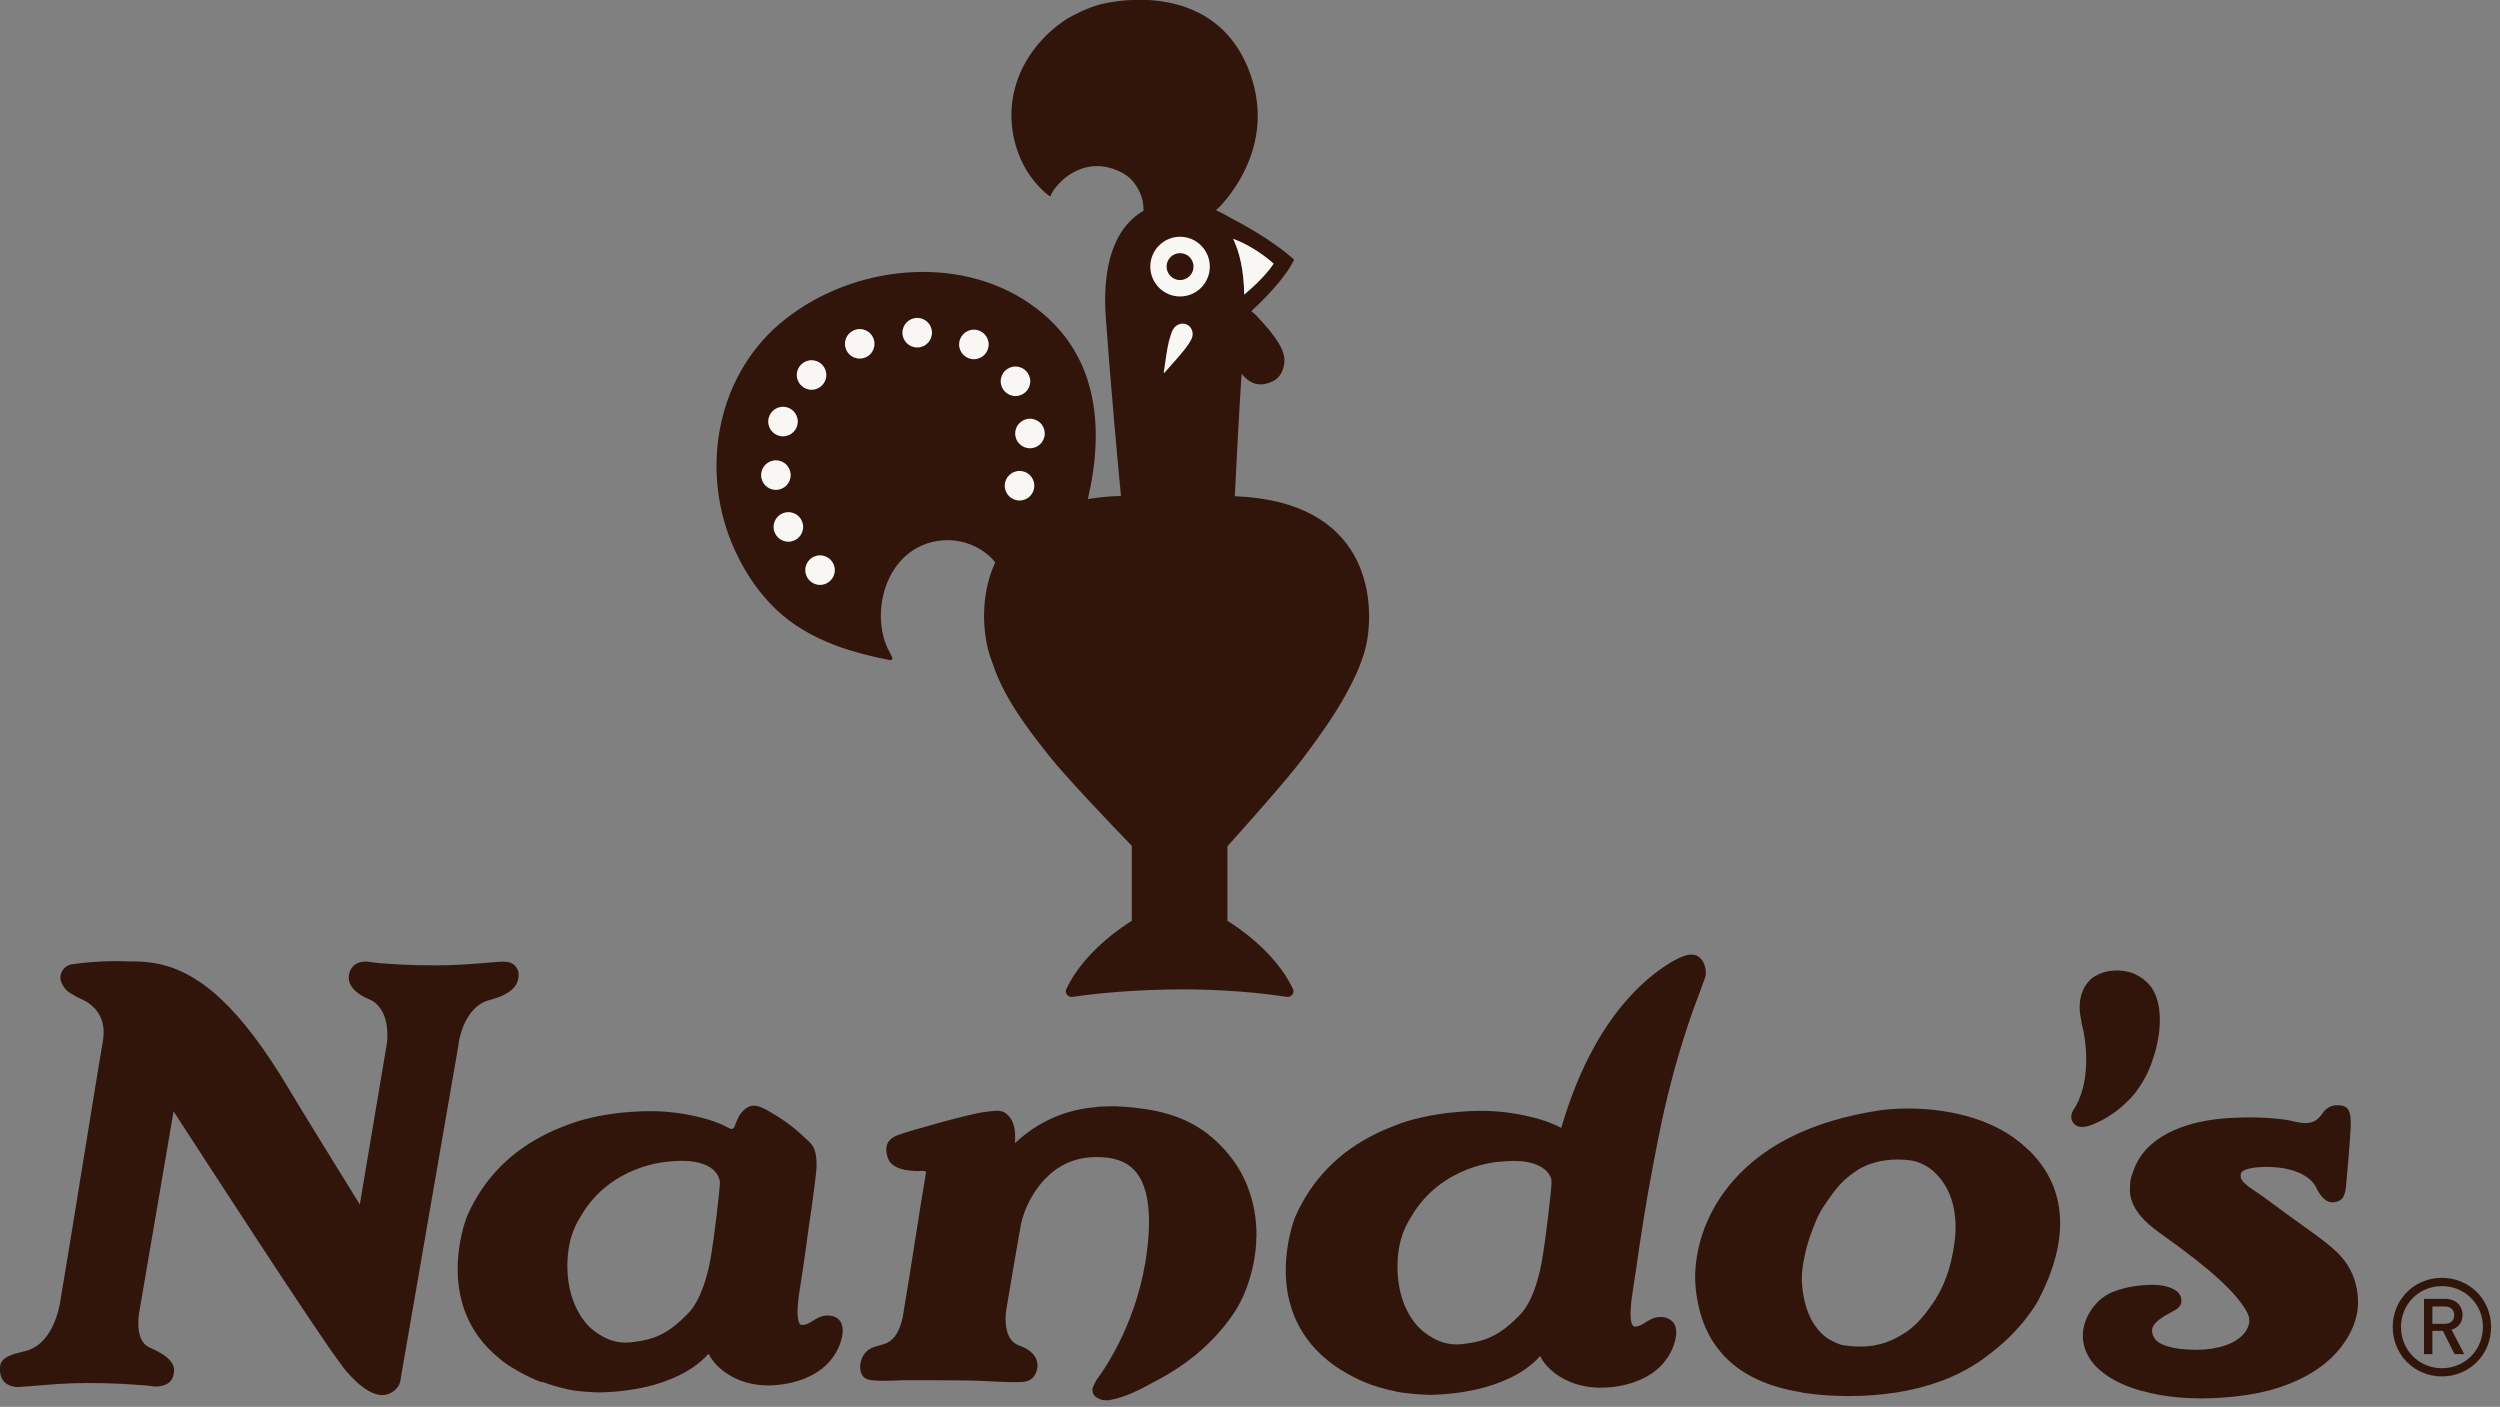 <svg xmlns="http://www.w3.org/2000/svg" fill="none" viewBox="0 0 247 139" height="139" width="247">
<rect x="0" y="0" width="247" height="139" fill="#808080" stroke="none"/>
<g clip-path="url(#clip0_199_100)">
<path fill="#31150B" d="M241.26 135.99C238.54 135.99 236.4 133.84 236.4 131.11C236.4 128.38 238.54 126.25 241.26 126.25C243.98 126.25 246.12 128.38 246.12 131.11C246.12 133.84 243.98 135.99 241.26 135.99ZM241.26 127.07C239 127.07 237.22 128.84 237.22 131.11C237.22 133.38 238.99 135.18 241.26 135.18C243.53 135.18 245.31 133.39 245.31 131.11C245.31 128.83 243.53 127.07 241.26 127.07ZM242.51 133.79L241.36 131.49H240.32V133.79H239.49V128.33H241.6C242.64 128.33 243.3 129 243.3 129.92C243.3 130.7 242.82 131.21 242.21 131.37L243.47 133.79H242.5H242.51ZM241.55 129.08H240.32V130.79H241.55C242.1 130.79 242.48 130.47 242.48 129.94C242.48 129.41 242.11 129.08 241.55 129.08Z"></path>
<path fill="#31150B" d="M82.28 130.041C82.1 129.991 81.91 129.971 81.74 129.971C81.15 129.971 80.71 130.251 80.32 130.491C79.97 130.711 79.66 130.901 79.28 130.901H79.21C79.13 130.901 79.08 130.861 79.03 130.801C78.57 130.231 78.91 128.091 79.03 127.291L79.07 127.071C79.4 125.001 79.73 122.551 80.01 120.481H80.02L80.18 119.361C80.35 118.131 80.66 115.841 80.68 115.301C80.71 113.541 80.29 113.131 79.8 112.671L79.67 112.551C78.92 111.811 77.9 110.911 76.06 109.841C75.6 109.571 74.89 109.161 74.28 109.251C73.79 109.321 73.28 109.821 73.01 110.281C72.91 110.451 72.75 110.841 72.57 111.301L72.53 111.401C72.53 111.401 72.44 111.481 72.39 111.521C72.28 111.601 72.03 111.461 71.78 111.331C71.67 111.271 71.56 111.221 71.45 111.161C68.97 110.031 65.65 109.821 65.51 109.821C65.49 109.821 65.03 109.781 64.26 109.781C63.64 109.781 63 109.801 62.36 109.851C59.15 110.061 56.95 110.811 56.35 111.031C55.68 111.281 54.82 111.611 54.13 111.961C50.43 113.741 47.74 116.501 46.13 120.191C45.79 121.081 43 129.031 49.26 134.151C49.38 134.251 49.49 134.341 49.6 134.431L49.74 134.541C49.93 134.681 50.12 134.811 50.31 134.941L50.5 135.061C50.58 135.111 50.66 135.161 50.74 135.201C51.49 135.661 52.26 136.051 53.09 136.401L53.57 136.571V136.521C54.6 136.911 55.4 137.101 55.86 137.211L56.01 137.251C56.87 137.481 58.67 137.571 59.28 137.571C59.34 137.571 59.38 137.571 59.42 137.571C63.47 137.441 66.1 136.471 67.68 135.581L68.1 135.331C69.05 134.741 69.65 134.151 70 133.751L70.04 133.841L70.06 133.811C70.12 133.951 70.17 134.041 70.21 134.101C70.76 135.061 72.65 136.881 75.91 136.881C76.3 136.881 76.71 136.851 77.12 136.801C78.93 136.571 82.11 135.701 83.1 132.451C83.23 132.021 83.4 131.221 83.07 130.631C82.91 130.331 82.64 130.131 82.29 130.041M71.13 116.801C71.14 117.331 70.57 122.411 70.16 124.581C69.96 125.671 69.34 128.381 67.97 129.781C66.18 131.611 64.89 132.301 62.67 132.581C62.41 132.611 62.13 132.651 61.81 132.651C60.71 132.651 59.67 132.251 58.62 131.431C57.28 130.371 55.9 128.001 56.07 124.491C56.11 123.771 56.2 123.101 56.37 122.461L56.39 122.381C56.61 121.591 56.94 120.851 57.4 120.131C60.34 115.081 65.93 114.781 66.01 114.771C66.49 114.721 66.95 114.691 67.37 114.691C71.03 114.691 71.12 116.721 71.13 116.811M124.12 122.281C124.12 122.361 124.12 122.411 124.12 122.451C124.14 123.271 123.82 126.931 121.84 129.841C119.59 133.131 116.64 135.131 114.57 136.241C114.36 136.351 114.15 136.471 113.93 136.581C112.63 137.291 111.28 138.021 109.64 138.331C109.54 138.351 109.43 138.351 109.35 138.351C109.26 138.351 108.94 138.351 108.74 138.261L108.69 138.241C108.38 138.121 107.95 137.941 107.93 137.301C107.93 137.151 108 136.941 108.34 136.331C109.32 135.021 112.5 130.321 113.34 123.491C113.8 119.691 113.39 117.051 112.11 115.651C111.29 114.751 110.08 114.321 108.43 114.321C108.21 114.321 107.99 114.321 107.77 114.341C103.39 114.611 101.35 118.751 100.88 120.901C100.43 123.411 99.82 126.991 99.39 129.591C99.3 130.421 99.25 132.421 100.66 132.921C102.02 133.401 102.68 134.251 102.47 135.271C102.31 136.051 101.77 136.511 100.97 136.541C99.85 136.581 98.76 136.521 97.71 136.471C97.07 136.441 96.48 136.401 95.89 136.401C94.76 136.381 93.62 136.371 92.48 136.371C91.94 136.371 91.44 136.371 90.98 136.371C90.81 136.371 90.65 136.371 90.51 136.371C90.24 136.371 90.04 136.371 89.84 136.371C89.64 136.371 89.43 136.371 89.16 136.371C89.03 136.371 88.85 136.371 88.63 136.391C88.12 136.411 87.43 136.441 86.75 136.411C85.98 136.381 85.64 136.311 85.4 136.101C85.01 135.801 84.98 135.251 84.98 135.031C85 134.471 85.19 133.981 85.54 133.601C85.93 133.181 86.41 133.051 86.87 132.931C87.73 132.711 88.62 132.471 89.17 130.241C89.51 128.251 89.96 125.421 90.39 122.681C90.8 120.061 91.19 117.591 91.43 116.221C91.43 116.161 91.44 116.081 91.46 116.011C91.47 115.921 91.5 115.771 91.46 115.741C91.43 115.711 91.27 115.661 90.94 115.691C90.74 115.701 88.21 115.821 87.73 114.441C87.12 112.701 88.34 112.271 88.93 112.071L89.07 112.021C89.7 111.781 96.07 109.961 97.33 109.861C97.48 109.851 97.64 109.821 97.79 109.801C98.03 109.771 98.28 109.741 98.51 109.741C98.88 109.741 99.17 109.831 99.4 110.011C100.36 110.791 100.32 111.981 100.28 112.941C101.93 111.391 104.54 109.691 108.22 109.391C108.47 109.331 108.97 109.301 110 109.301C110.09 109.301 110.18 109.301 110.26 109.301C111.5 109.341 112.64 109.501 112.97 109.551C116.66 110.061 119.27 111.461 121.43 114.101C122.7 115.651 124.2 118.331 124.14 122.291M45.3 103.221L39.76 135.221C39.73 135.441 39.55 136.441 39.55 136.451C39.39 137.281 38.52 137.831 37.8 137.831H37.74C35.99 137.831 34 135.211 33.91 135.101L33.7 134.801C31.53 132.011 19.47 113.381 17.15 109.801L13.79 129.451C13.79 129.451 13.14 132.431 14.79 133.141C17.35 134.251 17.33 135.181 17.11 135.951C17 136.311 16.76 136.801 15.83 136.951C15.77 136.971 15.68 136.981 15.6 136.991C15.57 136.991 15.56 136.991 15.54 136.991H15.47C15.25 136.991 15 136.951 14.74 136.921C14.52 136.891 14.29 136.861 14.04 136.851H13.85C13.23 136.791 11.35 136.641 8.59 136.641C6.72 136.641 4.79 136.801 3.51 136.911C2.92 136.961 2.45 137.001 2.14 137.011H2.1C2.1 137.011 1.98 137.041 1.81 137.041C1.47 137.041 0.84 136.971 0.41 136.511C0.08 136.151 -0.05 135.641 0.01 134.991C0.1 134.071 1.26 133.781 2.39 133.511L2.49 133.491C4.83 132.911 5.64 130.171 5.87 129.021C5.87 128.991 5.88 128.961 5.89 128.951C6.35 126.291 7.41 119.761 8.34 113.991C9.21 108.621 9.96 103.991 10.15 102.941C10.47 101.141 9.93 99.831 8.49 98.93L8.44 98.911C7.76 98.591 7.45 98.441 6.81 98.031C6.39 97.751 5.94 97.07 5.97 96.52C6 95.941 6.41 95.451 6.96 95.301L7.04 95.281C7.06 95.281 7.09 95.281 7.11 95.27H7.14C7.14 95.27 7.62 95.191 8.38 95.111H8.4H8.41H8.46C9.44 95.01 10.45 94.96 11.46 94.96C11.78 94.96 12.11 94.961 12.45 94.981C12.73 94.981 13 94.981 13.24 94.99H13.36C13.66 94.99 14.16 95.01 14.79 95.091C15.08 95.121 15.21 95.151 15.21 95.151C19.72 95.871 23.81 99.681 28.47 107.471C30.18 110.321 32.29 113.721 33.98 116.461C34.58 117.431 35.12 118.301 35.55 119.001L38.24 102.991C38.24 102.991 38.71 99.63 36.41 98.701C35.1 98.171 34.35 97.29 34.46 96.421C34.58 95.41 35.36 94.88 36.5 95.031L36.57 95.051C36.7 95.061 36.84 95.091 36.99 95.1C37.21 95.13 37.45 95.16 37.69 95.18H37.87C38.49 95.24 40.37 95.38 43.14 95.38C45.01 95.38 46.94 95.221 48.22 95.111C48.94 95.05 49.47 95.011 49.75 95.011C49.86 95.011 49.93 95.01 49.99 95.031C50.5 95.031 50.95 95.341 51.13 95.811H51.15L51.2 95.96C51.44 97.3 50.5 98.251 48.4 98.791C45.77 99.461 45.32 103.041 45.31 103.081V103.221H45.27H45.3ZM164.63 130.191C164.44 130.141 164.26 130.121 164.08 130.121H164.02C163.42 130.121 162.97 130.401 162.58 130.651C162.22 130.871 161.91 131.071 161.52 131.071C161.44 131.071 161.39 131.031 161.33 130.971C160.87 130.401 161.21 128.241 161.34 127.431L161.37 127.211C161.56 126.011 161.77 124.581 162.03 122.741C162.18 121.801 162.33 120.861 162.47 119.981C162.82 117.701 163.69 113.091 164.21 110.671C165.63 104.121 167.26 99.801 168.05 97.721C168.43 96.721 168.54 96.4 168.54 96.21C168.54 95.88 168.5 94.88 167.66 94.43C167.51 94.35 167.34 94.311 167.14 94.311C166.17 94.311 164.7 95.281 163.91 95.861C157.66 100.451 155.14 108.441 154.25 111.441C154.16 111.401 154.07 111.351 153.98 111.301C153.87 111.251 153.76 111.191 153.65 111.141C151.14 110.011 147.77 109.791 147.64 109.791C147.62 109.791 147.16 109.751 146.38 109.751H146.29C145.67 109.751 145.03 109.781 144.39 109.831C141.14 110.051 138.91 110.791 138.3 111.021C137.62 111.271 136.75 111.611 136.05 111.961C132.3 113.761 129.58 116.551 127.95 120.261C127.61 121.161 124.79 129.191 131.12 134.361C131.24 134.451 131.35 134.551 131.47 134.641L131.61 134.751C131.8 134.891 131.99 135.031 132.19 135.151L132.38 135.281C132.46 135.331 132.54 135.381 132.62 135.421C133.38 135.891 134.16 136.281 135 136.631L135.05 136.651C135.73 136.931 136.76 137.231 137.97 137.491C138.79 137.671 140.56 137.811 141.28 137.811H141.48C145.59 137.681 148.25 136.691 149.85 135.801L150.27 135.551C151.22 134.961 151.82 134.371 152.17 133.971C152.24 134.131 152.3 134.231 152.35 134.301C152.88 135.241 154.74 137.031 157.93 137.101C158.4 137.111 158.9 137.091 159.4 137.031C161.23 136.801 164.46 135.921 165.45 132.641C165.58 132.211 165.75 131.401 165.42 130.811C165.25 130.511 164.98 130.311 164.63 130.211M138.08 124.581C138.12 123.851 138.22 123.181 138.39 122.541L138.41 122.461C138.63 121.661 138.97 120.921 139.44 120.191C142.42 115.091 148.08 114.781 148.16 114.781C148.65 114.731 149.11 114.701 149.54 114.701C152.34 114.701 153.08 115.901 153.27 116.451C153.28 116.591 153.29 116.731 153.29 116.851C153.3 117.391 152.71 122.561 152.31 124.761C152.15 125.631 151.77 127.301 151.04 128.691C150.76 129.191 150.46 129.611 150.15 129.931C148.34 131.781 147.03 132.471 144.78 132.761C144.52 132.801 144.24 132.831 143.91 132.831C142.79 132.831 141.73 132.421 140.67 131.591C139.31 130.531 137.91 128.131 138.09 124.591M232.97 128.611C233.01 130.571 231.94 132.711 230.11 134.361C228.44 135.861 226.05 137.001 223.38 137.571C222.73 137.711 220.4 138.161 217.5 138.161C215.32 138.161 213.35 137.911 211.61 137.411V137.431L211.09 137.271C209.54 136.781 208.3 136.121 207.4 135.301C207.2 135.131 207.03 134.961 206.91 134.821C206.89 134.801 206.87 134.771 206.85 134.751C205.63 133.291 205.45 131.511 206.35 129.851C206.91 128.821 207.76 128.041 208.72 127.651C210.38 126.991 211.96 126.961 212.48 126.941H212.59C212.65 126.941 212.72 126.941 212.79 126.941C213.48 126.941 214.78 127.121 215.3 127.821C215.5 128.091 215.57 128.401 215.5 128.741C215.46 128.931 215.31 129.211 214.87 129.451C213.66 130.081 212.81 130.631 212.65 131.241C212.57 131.521 212.64 131.831 212.85 132.191C213.28 132.911 214.73 133.331 216.84 133.361H216.95C219.09 133.361 220.82 132.781 221.69 131.781C222.08 131.321 222.27 130.811 222.22 130.291C222.21 130.141 222.15 129.951 222.05 129.731C221.09 127.841 218.44 125.401 213.71 122.051C213.55 121.941 213.39 121.821 213.25 121.711C210.33 119.631 210.41 117.901 210.44 117.331V117.271C210.44 117.271 210.44 117.211 210.45 117.191C210.45 116.461 210.66 115.981 210.67 115.971L210.71 115.901C211.86 112.061 216.28 110.921 218.83 110.591C219.77 110.471 220.51 110.441 220.89 110.431H221.03C221.45 110.411 221.87 110.401 222.28 110.401C224.37 110.401 225.95 110.611 226.66 110.801C227.07 110.901 227.44 110.961 227.76 110.961C228.76 110.961 229.13 110.451 229.46 110.001L229.52 109.921C229.76 109.561 230.32 109.131 231.04 109.201H231.14C231.92 109.261 232.33 109.631 232.25 111.401C232.19 112.641 231.86 116.451 231.79 117.201C231.72 117.891 231.55 118.331 231.28 118.531C231.13 118.641 230.79 118.831 230.3 118.781C229.59 118.711 229.02 117.731 228.92 117.501C228.54 116.481 227.01 115.291 223.95 115.291H223.76C222.2 115.331 221.65 115.601 221.47 115.821C221.36 115.951 221.37 116.091 221.39 116.271V116.311C221.44 116.781 222.32 117.371 223.03 117.841C223.29 118.021 223.55 118.191 223.77 118.351C225.3 119.501 226.51 120.371 227.48 121.061C228.56 121.831 229.33 122.391 229.98 122.921C231.02 123.771 232.91 125.301 232.98 128.621M206.96 111.021C206.79 111.111 206.45 111.231 206.12 111.301C205.99 111.331 205.88 111.341 205.78 111.341C205.45 111.361 205.18 111.271 204.99 111.101C204.47 110.631 204.64 110.021 204.81 109.741C206.61 107.081 206.19 103.071 205.67 101.131V101.101L205.66 101.081L205.64 100.871C205.53 100.391 205.47 99.941 205.47 99.511C205.47 97.401 206.76 96.581 206.9 96.501C206.94 96.471 207.03 96.421 207.25 96.311L207.33 96.261C207.4 96.241 207.6 96.16 207.77 96.091C207.87 96.05 207.97 96.031 208.02 96.02C208.05 96.02 208.11 96.001 208.17 95.981C208.19 95.981 208.24 95.981 208.31 95.96C208.92 95.85 209.9 95.801 210.92 96.231C210.99 96.261 211.05 96.291 211.11 96.331C211.61 96.581 212.06 96.941 212.45 97.401C212.8 97.861 213.05 98.4 213.2 99.031C213.4 99.871 213.45 100.851 213.32 101.971C213.32 101.971 213.15 103.341 212.83 104.251L212.52 105.181C212.24 105.891 212.08 106.241 211.72 106.841C211.68 106.911 211.62 107.021 211.51 107.181C211.46 107.261 211.4 107.351 211.35 107.431C211.04 107.881 210.9 108.081 210.47 108.541C210.39 108.631 210.27 108.751 210.13 108.881L209.98 109.021C209.73 109.271 209.41 109.541 209.03 109.821C208.12 110.491 207.4 110.841 206.95 111.011L206.96 111.021ZM200.41 113.621C196.8 110.061 191.41 109.521 188.52 109.521C186.98 109.521 185.96 109.671 185.85 109.681C178.86 110.721 173.71 113.351 170.55 117.501C167.32 121.731 167.41 125.931 167.52 127.111C168.05 133.021 171.56 136.531 177.95 137.551V137.571C178.03 137.581 179.92 137.931 182.68 137.931C185.96 137.931 188.96 137.451 191.57 136.521C194.34 135.561 196.17 134.081 196.25 134.021C199.78 131.471 201.32 128.591 201.38 128.471C203.59 124.281 205.22 118.321 200.47 113.651L200.43 113.611L200.41 113.621ZM178.07 127.171C178.04 126.931 178.03 126.681 178.02 126.401V126.341C178.02 126.341 178.02 126.281 178.02 126.261C178.02 124.851 178.61 122.761 178.78 122.301L178.81 122.211C179.36 120.691 179.59 120.051 180.34 118.951C181.59 117.111 182.16 116.521 183.51 115.611C184.71 114.811 186.33 114.631 186.46 114.621H186.48C186.69 114.581 187.05 114.561 187.47 114.561C187.95 114.561 188.39 114.591 188.59 114.631H188.63C188.77 114.641 190.04 114.761 191.18 115.871C192.39 117.041 193.06 118.621 193.19 120.561C193.26 121.551 193.19 122.381 192.95 123.731C192.52 126.131 191.65 127.771 191 128.711C189.98 130.191 189.13 131.191 187.76 131.961C187.09 132.341 185.84 133.041 183.77 133.041C183.24 133.041 182.69 132.991 182.12 132.911C181.46 132.801 180.55 132.221 180.49 132.181C180.43 132.141 180.1 131.871 179.96 131.731C178.89 130.671 178.29 129.221 178.06 127.151"></path>
<path fill="#31150B" d="M122 49.01C122.11 46.69 122.39 41.26 122.67 36.92C123.17 37.57 123.95 38.17 125.03 37.92C125.56 37.8 126.79 37.47 126.9 35.7C126.96 34.67 126.19 33.35 124.11 31.16C123.99 31.03 123.82 30.89 123.63 30.75C124.82 29.64 126.71 27.74 127.64 26.08L127.87 25.66L127.51 25.35C125.6 23.71 122.91 22.22 121.67 21.57C121.08 21.23 120.57 20.97 120.13 20.76C120.21 20.7 120.29 20.64 120.36 20.57C121.51 19.41 126.3 13.98 123.28 6.66C120.3 -0.56 112.77 -0.52 108.78 0.41C107.33 0.8 105.97 1.53 105.35 1.9C102.76 3.61 100.75 6.23 100.13 9.33C99.45 12.7 100.5 16.45 103.04 18.83C103.54 19.3 103.74 19.43 103.83 19.37C103.77 19.41 103.93 18.75 105.02 17.76C105.35 17.46 107.27 15.77 109.95 16.67C111.46 17.18 112.14 17.96 112.63 19.04C112.87 19.56 113 20.23 112.98 20.83C112.94 20.85 112.89 20.87 112.85 20.9C110.86 22.11 108.77 24.93 109.26 31.52C109.83 39.17 110.41 45.44 110.75 49C109.56 49.03 108.47 49.14 107.48 49.31C109.1 42.38 108.74 34.35 101.09 29.57C93.8 25.02 83.55 26.48 77.09 31.94C70.62 37.42 69.13 46.87 72.64 54.44C72.95 55.11 73.29 55.77 73.67 56.4C74.79 58.28 76.21 59.98 77.96 61.3C79.74 62.64 81.79 63.57 83.91 64.23C85.23 64.64 86.58 64.96 87.93 65.22C88.1 65.25 88.23 65.07 88.14 64.92C88.05 64.76 87.98 64.61 87.95 64.55C87.56 63.87 87.3 63.12 87.16 62.35C86.67 59.58 87.56 56.35 89.86 54.61C92.03 52.96 95.13 52.96 97.32 54.59C97.69 54.87 98.03 55.19 98.33 55.56C97.04 58.34 97.08 61.39 97.45 63.38C97.7 64.75 97.98 65.23 98.15 65.76C99.33 69.39 102.52 73.23 103.63 74.65C105.3 76.78 110.07 81.75 111.82 83.57V90.98C111.21 91.35 107.1 93.94 105.35 97.73C105.17 98.12 105.52 98.56 105.97 98.49C109.07 98.03 112.98 97.76 116.74 97.75C120.51 97.75 124.06 98.02 127.13 98.49C127.58 98.56 127.93 98.12 127.75 97.73C126 93.94 121.87 91.34 121.27 90.98V83.61C122.88 81.82 127.36 76.82 128.93 74.66C129.99 73.21 134.26 67.73 135.05 63.39C135.84 59.03 135.1 49.54 122.03 49.03M125.83 26.05C125.08 27.19 123.81 28.36 122.93 29.1C122.9 26.71 122.47 24.93 121.84 23.6C124.13 24.44 125.83 26.05 125.83 26.05Z"></path>
<path fill="#31150B" d="M125.209 35.03C125.449 35.49 125.289 36.05 124.859 36.27C124.479 36.46 124.009 36.33 123.749 35.98C123.749 35.98 123.739 35.96 123.719 35.93C123.699 35.9 123.679 35.87 123.659 35.83C123.639 35.8 123.629 35.77 123.619 35.73C123.539 35.55 123.429 35.28 123.319 34.89C123.169 34.32 122.929 33.14 122.819 32.55C122.779 32.33 122.759 32.29 122.789 32.27C122.819 32.25 122.849 32.3 122.999 32.45C123.439 32.9 124.329 33.8 124.629 34.19C124.889 34.53 125.049 34.76 125.139 34.92C125.169 34.95 125.179 34.99 125.209 35.03ZM102.179 33.15C100.019 31.11 97.129 29.83 94.289 29.36C86.549 28.06 78.069 31.45 74.589 38.66C71.639 44.77 72.899 53.21 77.679 58.07C79.869 60.3 82.119 61.56 84.959 62.17C85.039 62.19 84.569 60.26 85.059 58.2C85.609 55.86 86.739 53.1 90.019 51.81C95.039 49.84 97.929 52.26 99.649 53.47C100.749 52.25 101.539 51.76 102.689 51.15C103.589 50.67 104.179 50.48 105.029 50.28C106.019 48.07 106.459 43.8 106.019 41.46C105.459 38.49 105.059 35.87 102.179 33.15ZM121.319 57.24C117.869 56.93 116.439 60 116.399 60.1C116.349 60 114.929 56.93 111.479 57.24C107.979 57.56 105.619 61.84 110.379 68.48C114.979 74.9 116.319 75.2 116.399 75.22C116.479 75.2 117.829 74.9 122.419 68.48C127.169 61.84 124.819 57.56 121.319 57.24ZM114.979 19.74V19.83C114.989 19.93 114.999 20.02 115.009 20.08V20.13C115.009 20.13 115.029 20.13 115.029 20.14C116.149 19.93 117.269 19.96 118.169 20.11C120.119 18.55 121.519 16.13 122.009 13.35C122.559 10.24 121.849 7.3 120.059 5.3C118.149 3.17 115.659 2.08 112.659 2.08C112.509 2.08 112.379 2.08 112.249 2.08C109.349 2.15 107.569 2.79 105.419 4.54C104.579 5.23 102.589 7.16 102.309 10.22C102.159 11.9 102.349 13.12 102.549 13.85C102.589 13.98 102.609 14.1 102.639 14.22C102.809 14.9 102.919 15.36 103.629 16.36C103.629 16.36 103.649 16.35 103.659 16.33C104.509 15.52 105.489 14.96 106.569 14.67C107.339 14.46 108.149 14.36 108.979 14.38C109.339 14.38 111.449 14.66 112.909 15.84C114.849 17.39 114.939 18.91 114.979 19.72"></path>
<path fill="#F9F7F3" d="M115.86 32.621C116.12 32.071 116.75 31.821 117.27 32.071C117.73 32.291 117.93 32.821 117.79 33.321C117.79 33.321 117.79 33.351 117.76 33.391C117.75 33.431 117.73 33.471 117.71 33.511C117.69 33.551 117.67 33.581 117.65 33.621C117.55 33.831 117.36 34.121 117.07 34.491C116.65 35.031 115.71 36.091 115.24 36.611C115.07 36.811 115.03 36.851 115 36.841C114.96 36.821 114.98 36.771 115.02 36.511C115.12 35.791 115.33 34.311 115.48 33.751C115.61 33.261 115.71 32.951 115.79 32.761C115.81 32.711 115.82 32.661 115.85 32.621M119.53 26.341C119.53 27.971 118.21 29.291 116.59 29.291C114.97 29.291 113.65 27.971 113.65 26.341C113.65 24.711 114.97 23.391 116.59 23.391C118.21 23.391 119.53 24.711 119.53 26.341ZM117.92 26.341C117.92 25.601 117.33 25.011 116.59 25.011C115.85 25.011 115.26 25.611 115.26 26.341C115.26 27.071 115.86 27.671 116.59 27.671C117.32 27.671 117.92 27.071 117.92 26.341ZM121.84 23.601C122.47 24.921 122.9 26.701 122.93 29.101C123.81 28.361 125.09 27.191 125.83 26.051C125.83 26.051 124.13 24.441 121.84 23.601Z"></path>
<path fill="#F9F7F3" d="M96.22 32.57C95.41 32.57 94.76 33.22 94.76 34.03C94.76 34.84 95.41 35.49 96.22 35.49C97.03 35.49 97.68 34.84 97.68 34.03C97.68 33.22 97.03 32.57 96.22 32.57Z"></path>
<path fill="#F9F7F3" d="M100.329 39.131C101.129 39.131 101.789 38.481 101.789 37.671C101.789 36.861 101.139 36.211 100.329 36.211C99.519 36.211 98.869 36.861 98.869 37.671C98.869 38.481 99.529 39.131 100.329 39.131Z"></path>
<path fill="#F9F7F3" d="M101.761 41.369C100.961 41.369 100.301 42.019 100.301 42.829C100.301 43.639 100.951 44.289 101.761 44.289C102.571 44.289 103.221 43.639 103.221 42.829C103.221 42.019 102.571 41.369 101.761 41.369Z"></path>
<path fill="#F9F7F3" d="M81.02 54.869C80.21 54.869 79.561 55.519 79.561 56.329C79.561 57.139 80.21 57.789 81.02 57.789C81.831 57.789 82.481 57.129 82.481 56.329C82.481 55.529 81.831 54.869 81.02 54.869Z"></path>
<path fill="#F9F7F3" d="M77.89 50.6C77.09 50.6 76.43 51.25 76.43 52.06C76.43 52.87 77.08 53.52 77.89 53.52C78.7 53.52 79.35 52.87 79.35 52.06C79.35 51.25 78.7 50.6 77.89 50.6Z"></path>
<path fill="#F9F7F3" d="M78.119 46.941C78.119 46.13 77.469 45.48 76.659 45.48C75.849 45.48 75.199 46.13 75.199 46.941C75.199 47.751 75.849 48.401 76.659 48.401C77.469 48.401 78.119 47.751 78.119 46.941Z"></path>
<path fill="#F9F7F3" d="M77.36 43.109C78.17 43.109 78.82 42.459 78.82 41.65C78.82 40.84 78.17 40.19 77.36 40.19C76.55 40.19 75.9 40.84 75.9 41.65C75.9 42.459 76.55 43.109 77.36 43.109Z"></path>
<path fill="#F9F7F3" d="M80.181 38.51C80.981 38.51 81.641 37.86 81.641 37.05C81.641 36.24 80.991 35.59 80.181 35.59C79.371 35.59 78.721 36.25 78.721 37.05C78.721 37.85 79.371 38.51 80.181 38.51Z"></path>
<path fill="#F9F7F3" d="M84.941 32.51C84.141 32.51 83.481 33.16 83.481 33.97C83.481 34.78 84.13 35.43 84.941 35.43C85.751 35.43 86.4 34.78 86.4 33.97C86.4 33.16 85.751 32.51 84.941 32.51Z"></path>
<path fill="#F9F7F3" d="M90.62 31.41C89.82 31.41 89.16 32.06 89.16 32.87C89.16 33.68 89.81 34.33 90.62 34.33C91.43 34.33 92.08 33.68 92.08 32.87C92.08 32.06 91.43 31.41 90.62 31.41Z"></path>
<path fill="#F9F7F3" d="M100.73 46.529C99.93 46.529 99.269 47.179 99.269 47.989C99.269 48.799 99.919 49.449 100.73 49.449C101.54 49.449 102.19 48.799 102.19 47.989C102.19 47.179 101.54 46.529 100.73 46.529Z"></path>
</g>
<defs>
<clipPath id="clip0_199_100">
<rect fill="white" height="138.35" width="246.12"></rect>
</clipPath>
</defs>
</svg>
